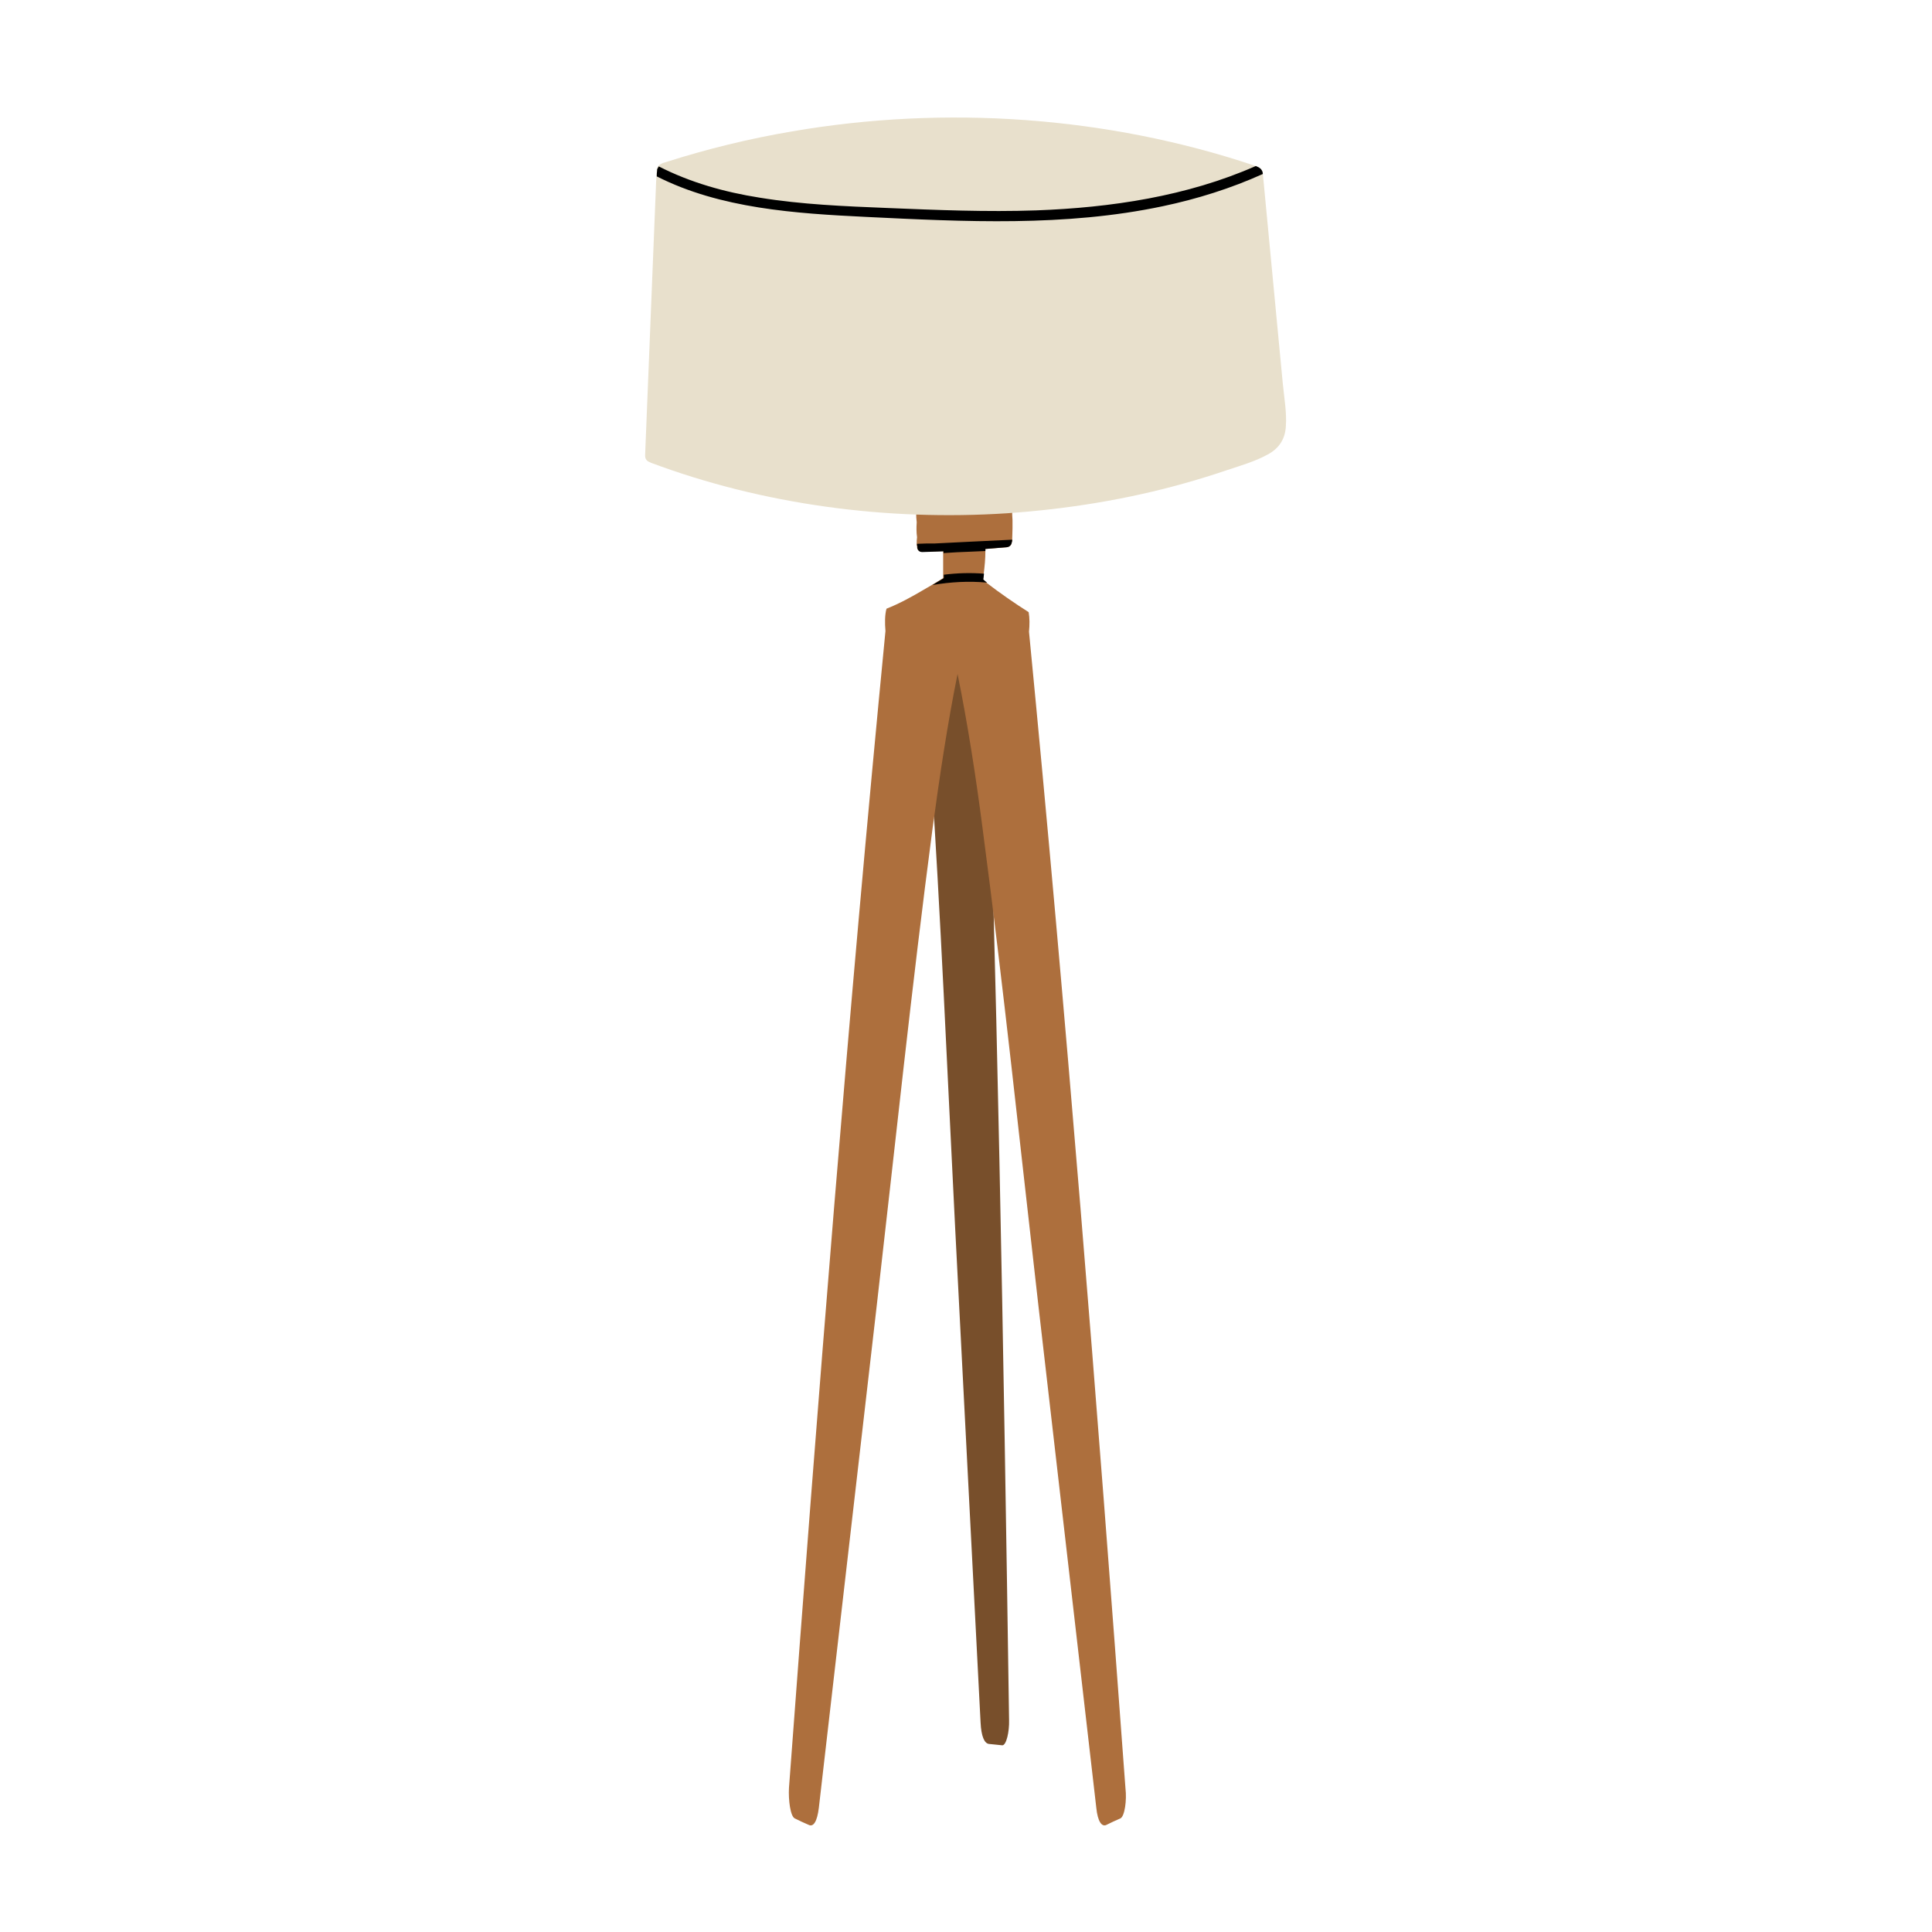 <svg xmlns="http://www.w3.org/2000/svg" xmlns:xlink="http://www.w3.org/1999/xlink" width="1024" viewBox="0 0 768 768" height="1024" preserveAspectRatio="xMidYMid meet"><defs><clipPath id="88a158adfd"><path d="M 256.438 46 L 511.438 46 L 511.438 205 L 256.438 205 Z M 256.438 46 " clip-rule="nonzero"></path></clipPath></defs><path fill="#784f2b" d="M 391.297 239.375 C 391.707 236.645 391.844 233.508 391.434 230.914 C 389.797 229.547 388.156 228.184 386.52 226.82 C 385.973 226.684 385.426 226.41 385.02 226.273 C 384.883 226.137 384.609 226.137 384.473 226 C 384.336 226 384.336 226 384.199 226 C 382.836 226.273 381.469 226.547 380.105 226.82 C 376.008 229.547 371.777 232.277 367.547 234.734 C 366.316 235.418 364.953 236.238 363.723 236.918 C 366.453 257.941 368.367 280.055 369.867 302.301 C 373.961 363.727 376.555 426.379 379.695 488.215 C 383.105 553.734 386.383 619.254 389.797 684.773 C 390.07 690.234 391.297 692.965 393.07 693.238 C 394.848 693.375 396.621 693.645 398.395 693.781 C 400.031 693.918 401.262 688.324 401.125 683.816 C 398.941 535.441 396.348 386.797 391.297 239.375 Z M 391.297 239.375 " fill-opacity="1" fill-rule="nonzero"></path><path fill="#ad6f3d" d="M 445.352 722.855 C 443.441 723.676 441.664 724.496 439.754 725.449 C 437.98 726.27 436.344 724.086 435.797 718.625 C 428.152 651.879 420.371 585.266 412.727 518.516 C 405.492 455.453 398.805 391.438 390.613 329.465 C 387.883 308.309 384.609 287.426 380.648 267.906 C 376.691 287.426 373.551 308.309 370.688 329.465 C 362.496 391.438 355.809 455.59 348.574 518.516 C 340.93 585.266 333.148 651.879 325.504 718.625 C 324.82 724.223 323.32 726.27 321.547 725.449 C 319.637 724.633 317.859 723.812 315.949 722.855 C 314.176 722.039 313.355 715.484 313.629 710.707 C 325.094 556.602 337.242 402.355 351.984 250.844 C 351.711 247.703 351.711 244.426 352.395 241.969 C 357.582 239.922 362.496 237.191 367.137 234.461 C 368.23 233.781 369.32 233.234 370.414 232.551 C 371.914 231.598 373.414 230.777 374.918 229.82 C 374.918 229.41 374.918 229.004 374.918 228.457 C 374.918 225.59 374.918 222.723 374.918 219.719 C 374.918 219.449 374.918 219.176 374.918 219.039 C 372.051 219.176 369.184 219.176 366.453 219.312 C 365.09 219.312 364.406 218.219 364.543 217.129 C 364.543 216.992 364.406 216.855 364.406 216.582 C 364.406 216.445 364.406 216.309 364.406 216.035 C 364.406 215.215 364.406 214.398 364.543 213.578 C 364.27 211.668 364.27 209.621 364.406 207.707 C 364.406 207.707 364.406 207.57 364.406 207.57 C 364.27 206.344 364.133 204.977 364.27 203.75 C 364.406 202.25 364.68 200.883 365.91 199.93 C 368.23 198.152 372.461 198.699 375.055 198.562 C 379.422 198.289 383.789 198.152 388.02 197.879 C 391.707 197.742 396.348 196.789 399.898 197.609 C 400.168 197.609 400.441 197.879 400.715 198.016 C 401.125 198.289 401.398 198.699 401.672 199.109 C 401.945 199.383 402.219 199.93 402.219 200.473 C 402.219 201.293 402.219 201.977 402.355 202.793 C 402.355 204.16 402.355 205.387 402.488 206.754 C 402.488 207.707 402.488 208.664 402.488 209.758 C 402.488 209.891 402.488 209.891 402.488 210.027 C 402.488 211.668 402.355 213.305 402.355 214.535 C 402.355 214.941 402.355 215.215 402.219 215.488 C 402.082 216.582 401.398 217.398 400.168 217.535 C 397.305 217.809 394.574 217.945 391.707 218.219 C 391.707 218.219 391.707 218.355 391.707 218.355 C 391.707 218.629 391.707 218.766 391.707 219.039 C 391.707 222.039 391.434 225.043 391.023 228.184 C 390.887 229.004 390.887 229.684 390.75 230.504 C 391.297 230.914 391.707 231.324 392.254 231.73 C 397.578 235.828 403.309 239.785 408.906 243.336 C 409.316 245.656 409.316 248.387 409.043 251.117 C 423.785 402.629 436.07 556.875 447.398 710.98 C 447.945 715.484 447.125 722.039 445.352 722.855 Z M 445.352 722.855 " fill-opacity="1" fill-rule="nonzero"></path><path fill="#000000" d="M 402.355 214.535 C 402.355 214.941 402.355 215.215 402.219 215.488 C 402.082 216.582 401.398 217.398 400.168 217.535 C 397.305 217.809 394.574 217.945 391.707 218.219 C 391.707 218.219 391.707 218.355 391.707 218.355 C 391.707 218.629 391.707 218.766 391.707 219.039 C 389.66 219.176 387.613 219.176 385.562 219.312 C 382.016 219.449 378.602 219.582 375.055 219.855 C 375.055 219.582 375.055 219.312 375.055 219.176 C 372.188 219.312 369.32 219.312 366.59 219.449 C 365.227 219.449 364.543 218.355 364.68 217.262 C 364.68 217.125 364.543 216.992 364.543 216.719 C 364.543 216.582 364.543 216.445 364.543 216.172 C 366.863 216.035 369.32 216.035 371.641 216.035 C 376.145 215.762 380.785 215.625 385.293 215.352 C 391.023 215.078 396.621 214.805 402.355 214.535 Z M 402.355 214.535 " fill-opacity="1" fill-rule="nonzero"></path><g clip-path="url(#88a158adfd)"><path fill="#e8e0cc" d="M 509.914 152.289 C 507.32 125.535 504.863 98.645 502.27 71.891 C 502.133 71.074 502.133 70.117 502 69.297 C 502 69.16 502 69.023 502 69.023 C 501.863 67.523 501.043 66.566 499.543 66.16 C 499.406 66.16 499.406 66.16 499.27 66.023 C 499.27 66.023 499.27 66.023 499.133 66.023 C 498.859 65.887 498.723 65.887 498.449 65.75 C 440.027 46.23 375.871 41.727 314.859 52.234 C 297.934 55.102 281.141 59.195 264.898 64.383 C 264.488 64.52 263.941 64.656 263.535 64.793 C 262.852 65.066 262.168 65.477 261.758 65.887 C 261.621 66.16 261.352 66.297 261.352 66.566 C 261.352 66.703 261.215 66.84 261.215 66.84 C 261.078 67.113 261.078 67.25 261.078 67.523 C 261.078 68.344 261.078 69.023 260.941 69.844 C 260.941 70.801 260.805 71.754 260.805 72.574 C 259.301 108.746 257.938 144.918 256.438 181.09 C 256.438 182.457 257.117 183.273 258.211 183.684 C 258.348 183.82 258.621 183.82 258.758 183.957 C 303.254 200.609 352.531 207.164 400.441 204.023 C 424.195 202.387 447.945 198.562 470.738 192.148 C 476.609 190.508 482.344 188.734 487.938 186.824 C 493.262 185.051 498.996 183.41 503.91 180.68 C 508.551 178.227 510.871 174.402 511.145 169.488 C 511.555 164.027 510.461 158.023 509.914 152.289 Z M 509.914 152.289 " fill-opacity="1" fill-rule="nonzero"></path></g><path fill="#000000" d="M 502 69.16 C 489.305 74.895 475.789 79.125 462.141 81.992 C 423.375 90.184 383.516 88.137 344.203 86.223 C 316.359 84.859 286.328 82.949 261.078 70.117 C 261.078 69.297 261.078 68.617 261.215 67.797 C 261.215 67.523 261.215 67.25 261.352 67.113 C 261.352 66.977 261.488 66.84 261.488 66.84 C 261.621 66.566 261.758 66.297 261.895 66.16 C 274.453 72.574 288.105 76.395 302.027 78.582 C 318.816 81.309 335.742 81.992 352.668 82.676 C 372.461 83.492 392.254 84.312 411.91 83.629 C 441.664 82.539 471.832 78.035 499.133 66.023 C 499.133 66.023 499.133 66.023 499.27 66.023 C 499.406 66.023 499.406 66.023 499.543 66.16 C 501.043 66.703 501.863 67.66 502 69.023 C 501.863 68.891 502 69.023 502 69.16 Z M 502 69.16 " fill-opacity="1" fill-rule="nonzero"></path><path fill="#000000" d="M 392.391 231.598 C 385.156 230.914 377.922 231.324 370.688 232.551 C 372.188 231.598 373.688 230.777 375.191 229.82 C 375.191 229.41 375.191 229.004 375.191 228.457 C 380.516 227.773 385.836 227.637 391.16 228.047 C 391.023 228.867 391.023 229.547 390.887 230.367 C 391.297 230.777 391.844 231.188 392.391 231.598 Z M 392.391 231.598 " fill-opacity="1" fill-rule="nonzero"></path></svg>